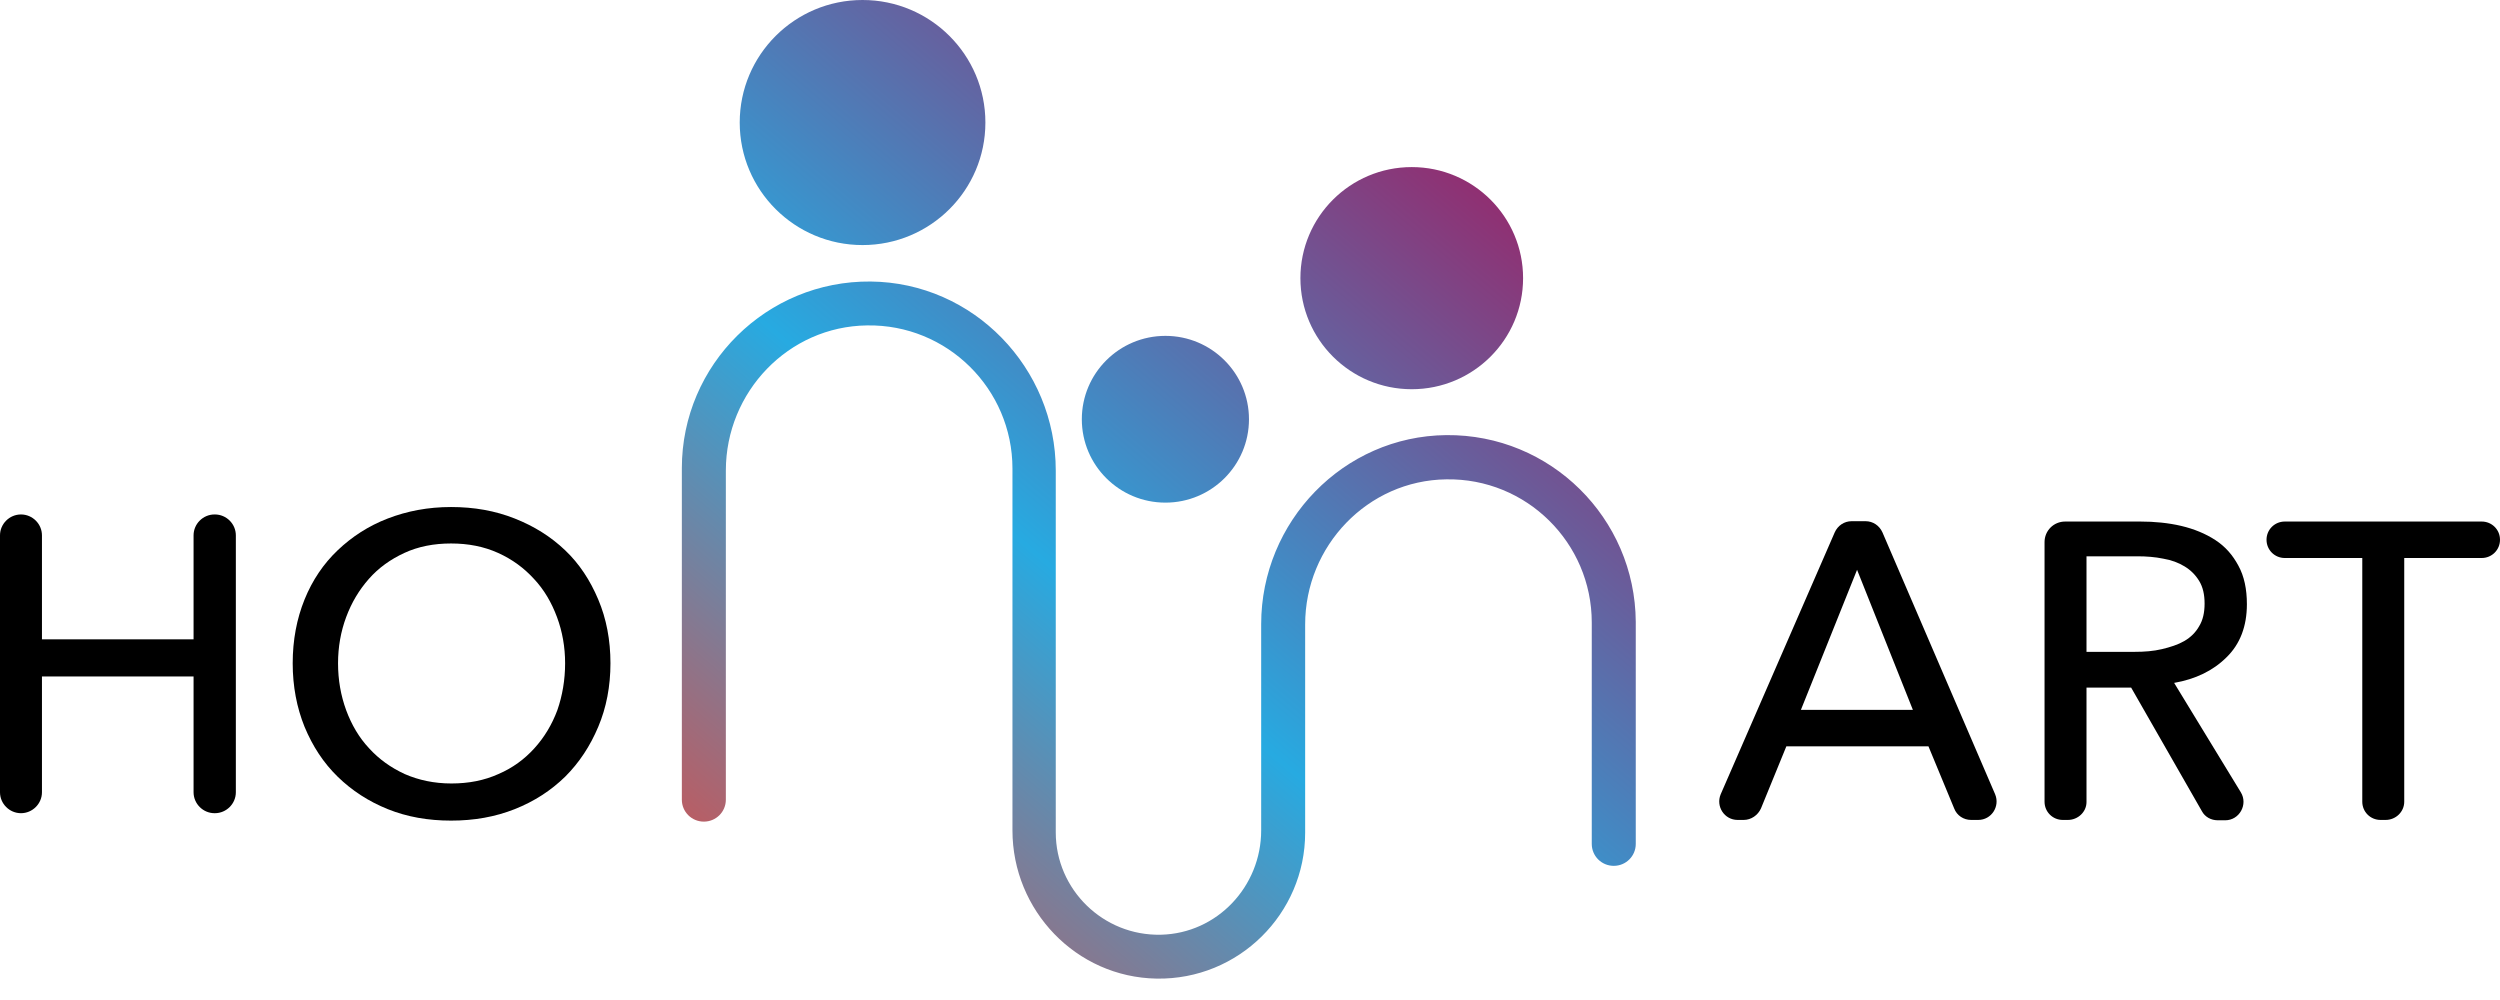 <svg width="115" height="46" viewBox="0 0 115 46" fill="none" xmlns="http://www.w3.org/2000/svg">
<path d="M0.965 23.665C1.494 23.665 1.93 24.099 1.93 24.627V29.41H8.904V24.627C8.904 24.099 9.339 23.665 9.869 23.665H9.884C10.414 23.665 10.849 24.099 10.849 24.627V36.444C10.849 36.972 10.414 37.407 9.884 37.407H9.869C9.339 37.407 8.904 36.972 8.904 36.444V31.118H1.93V36.444C1.93 36.972 1.494 37.407 0.965 37.407C0.436 37.407 0 36.972 0 36.444V24.627C0 24.099 0.436 23.665 0.965 23.665Z" fill="black"/>
<path d="M28.081 30.512C28.081 31.568 27.894 32.547 27.52 33.432C27.147 34.317 26.649 35.078 25.995 35.73C25.341 36.367 24.578 36.863 23.676 37.221C22.773 37.578 21.808 37.748 20.749 37.748C19.691 37.748 18.726 37.578 17.838 37.221C16.951 36.863 16.188 36.367 15.535 35.73C14.881 35.093 14.383 34.332 14.009 33.432C13.651 32.547 13.464 31.568 13.464 30.512C13.464 29.441 13.651 28.463 14.009 27.578C14.367 26.692 14.881 25.932 15.535 25.311C16.188 24.689 16.951 24.192 17.838 23.851C18.726 23.509 19.691 23.323 20.749 23.323C21.808 23.323 22.773 23.494 23.676 23.851C24.578 24.208 25.341 24.689 25.995 25.311C26.649 25.932 27.147 26.692 27.52 27.578C27.894 28.463 28.081 29.441 28.081 30.512ZM25.995 30.512C25.995 29.767 25.87 29.053 25.621 28.385C25.372 27.717 25.03 27.127 24.563 26.63C24.111 26.134 23.567 25.73 22.913 25.435C22.259 25.14 21.543 25 20.749 25C19.955 25 19.239 25.14 18.601 25.435C17.963 25.73 17.418 26.118 16.967 26.63C16.515 27.143 16.173 27.717 15.924 28.385C15.675 29.053 15.55 29.767 15.55 30.512C15.55 31.273 15.675 31.988 15.924 32.671C16.173 33.339 16.515 33.929 16.982 34.425C17.434 34.922 17.979 35.311 18.617 35.606C19.255 35.885 19.971 36.04 20.765 36.04C21.559 36.04 22.275 35.901 22.928 35.606C23.582 35.326 24.127 34.922 24.578 34.425C25.03 33.929 25.388 33.339 25.637 32.671C25.87 32.003 25.995 31.273 25.995 30.512Z" fill="black"/>
<path d="M80.21 37.717H79.93C79.323 37.717 78.918 37.096 79.152 36.537L84.398 24.488C84.538 24.177 84.834 23.975 85.176 23.975H85.814C86.157 23.975 86.452 24.177 86.592 24.488L91.776 36.537C92.009 37.096 91.605 37.717 90.998 37.717H90.671C90.328 37.717 90.017 37.516 89.892 37.189L88.709 34.332H82.172L81.004 37.189C80.864 37.5 80.553 37.717 80.21 37.717ZM82.841 32.655H87.993L85.425 26.211L82.841 32.655Z" fill="black"/>
<path d="M95.123 37.717H94.889C94.422 37.717 94.049 37.345 94.049 36.879V24.938C94.049 24.41 94.469 23.991 94.998 23.991H98.454C99.107 23.991 99.746 24.053 100.337 24.192C100.929 24.332 101.458 24.55 101.909 24.845C102.361 25.14 102.703 25.528 102.968 26.025C103.232 26.506 103.357 27.096 103.357 27.795C103.357 28.804 103.045 29.627 102.423 30.233C101.8 30.854 100.991 31.242 100.01 31.413L103.077 36.444C103.419 37.003 103.014 37.733 102.361 37.733H102.018C101.707 37.733 101.427 37.578 101.287 37.314L98.033 31.63H95.979V36.894C95.979 37.345 95.59 37.717 95.123 37.717ZM95.979 29.985H98.189C98.64 29.985 99.061 29.953 99.45 29.86C99.839 29.767 100.181 29.658 100.477 29.488C100.773 29.317 101.006 29.084 101.162 28.804C101.333 28.525 101.411 28.183 101.411 27.764C101.411 27.345 101.333 27.003 101.162 26.724C100.991 26.444 100.773 26.227 100.493 26.056C100.213 25.885 99.886 25.761 99.512 25.699C99.138 25.621 98.734 25.59 98.329 25.59H95.979V29.985Z" fill="black"/>
<path d="M109.739 37.717H109.505C109.038 37.717 108.665 37.345 108.665 36.879V25.668H105.1C104.633 25.668 104.26 25.295 104.26 24.829C104.26 24.363 104.633 23.991 105.1 23.991H114.159C114.626 23.991 115 24.363 115 24.829C115 25.295 114.626 25.668 114.159 25.668H110.595V36.879C110.595 37.345 110.206 37.717 109.739 37.717Z" fill="black"/>
<path d="M66.528 20.015C61.796 20.062 58.014 23.991 58.014 28.711V32.376V38.199C58.014 40.776 55.99 42.935 53.406 42.997C50.745 43.059 48.565 40.916 48.565 38.292V33.137V24.13V21.646C48.565 16.925 44.783 12.997 40.051 12.95C35.272 12.904 31.365 16.77 31.365 21.537V36.786C31.365 37.345 31.817 37.795 32.377 37.795C32.937 37.795 33.389 37.345 33.389 36.786V21.646C33.389 18.028 36.268 15.015 39.88 14.969C43.569 14.907 46.573 17.888 46.573 21.553V24.146V33.152V38.199C46.573 41.879 49.499 44.953 53.204 45.016C56.971 45.078 60.037 42.034 60.037 38.307V32.407V28.727C60.037 25.109 62.917 22.096 66.528 22.05C70.217 21.988 73.221 24.969 73.221 28.634V38.82C73.221 39.379 73.673 39.829 74.233 39.829C74.794 39.829 75.245 39.379 75.245 38.82V28.602C75.214 23.835 71.322 19.969 66.528 20.015Z" fill="url(#paint0_linear_9_22)"/>
<path d="M39.677 11.273C42.798 11.273 45.328 8.75 45.328 5.637C45.328 2.524 42.798 0 39.677 0C36.557 0 34.027 2.524 34.027 5.637C34.027 8.75 36.557 11.273 39.677 11.273Z" fill="url(#paint1_linear_9_22)"/>
<path d="M64.94 17.904C67.769 17.904 70.062 15.617 70.062 12.795C70.062 9.974 67.769 7.686 64.94 7.686C62.112 7.686 59.819 9.974 59.819 12.795C59.819 15.617 62.112 17.904 64.94 17.904Z" fill="url(#paint2_linear_9_22)"/>
<path d="M53.609 23.121C55.732 23.121 57.453 21.404 57.453 19.286C57.453 17.168 55.732 15.45 53.609 15.45C51.485 15.45 49.764 17.168 49.764 19.286C49.764 21.404 51.485 23.121 53.609 23.121Z" fill="url(#paint3_linear_9_22)"/>
<defs>
<linearGradient id="paint0_linear_9_22" x1="34.968" y1="50.259" x2="71.602" y2="7.109" gradientUnits="userSpaceOnUse">
<stop stop-color="#EF4136"/>
<stop offset="0.479" stop-color="#27AAE1"/>
<stop offset="1" stop-color="#9E1F63"/>
</linearGradient>
<linearGradient id="paint1_linear_9_22" x1="15.621" y1="33.833" x2="52.255" y2="-9.317" gradientUnits="userSpaceOnUse">
<stop stop-color="#EF4136"/>
<stop offset="0.479" stop-color="#27AAE1"/>
<stop offset="1" stop-color="#9E1F63"/>
</linearGradient>
<linearGradient id="paint2_linear_9_22" x1="33.811" y1="49.277" x2="70.445" y2="6.127" gradientUnits="userSpaceOnUse">
<stop stop-color="#EF4136"/>
<stop offset="0.479" stop-color="#27AAE1"/>
<stop offset="1" stop-color="#9E1F63"/>
</linearGradient>
<linearGradient id="paint3_linear_9_22" x1="30.454" y1="46.427" x2="67.088" y2="3.277" gradientUnits="userSpaceOnUse">
<stop stop-color="#EF4136"/>
<stop offset="0.479" stop-color="#27AAE1"/>
<stop offset="1" stop-color="#9E1F63"/>
</linearGradient>
</defs>
</svg>
